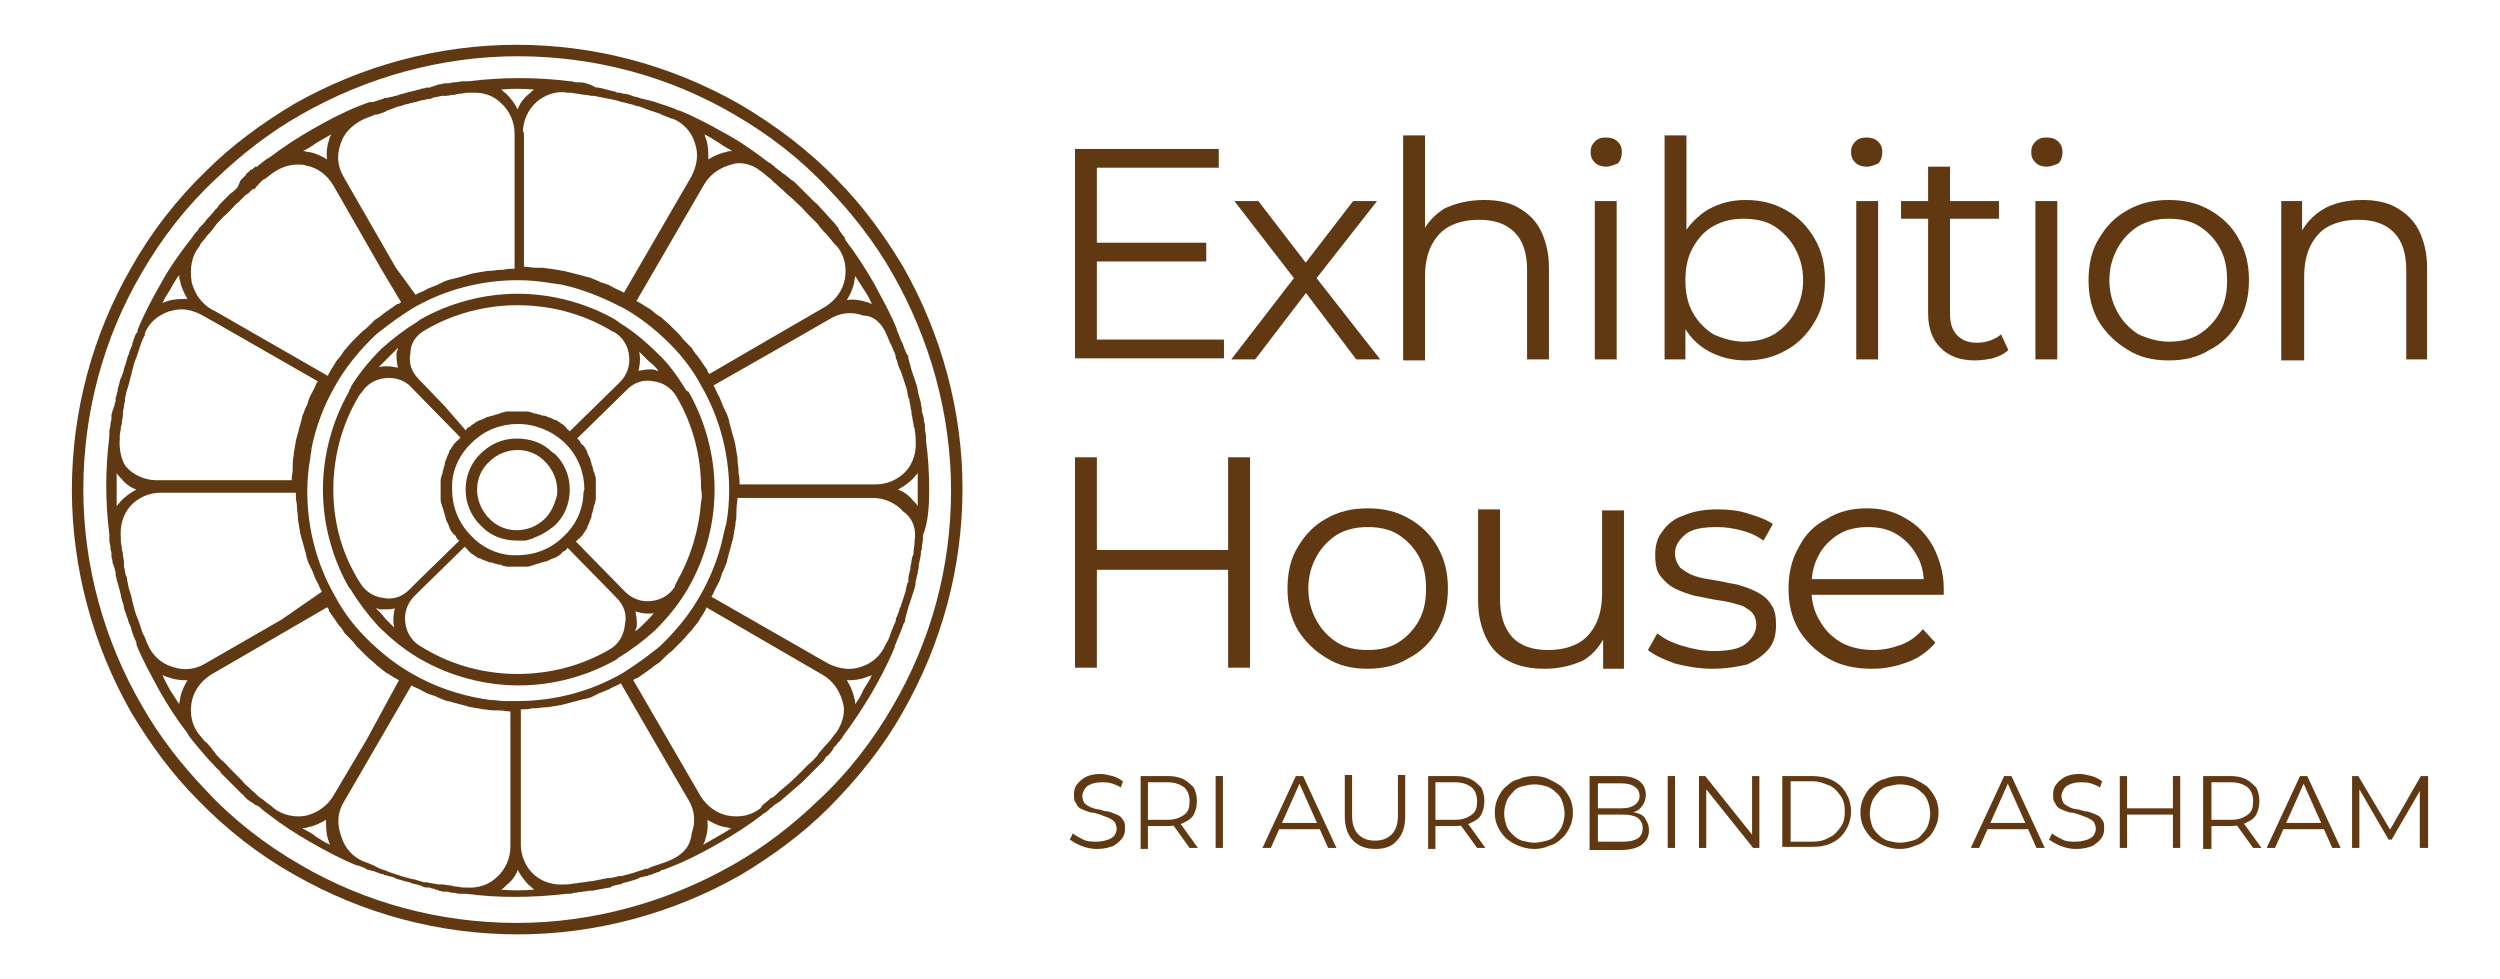 <svg xmlns="http://www.w3.org/2000/svg" xmlns:xlink="http://www.w3.org/1999/xlink" id="Layer_1" x="0px" y="0px" viewBox="0 0 240 94" style="enable-background:new 0 0 240 94;" xml:space="preserve"><style type="text/css">	.st0{fill:#603913;}</style><g>	<path class="st0" d="M86.7,25.6c-1.8-3-3.9-5.9-6.4-8.4C77.6,14.4,74.4,12,71,10c-6.5-3.7-13.8-5.7-21.4-5.7  c-7.5,0-14.9,2-21.4,5.7c-3,1.8-5.9,3.9-8.4,6.4c-2.8,2.7-5.3,5.9-7.2,9.3C8.9,32.1,6.9,39.5,6.9,47c0,7.5,2,14.9,5.7,21.4  c1.8,3,3.9,5.9,6.4,8.4c2.7,2.8,5.9,5.3,9.3,7.2c6.5,3.7,13.8,5.7,21.4,5.7c7.5,0,14.9-2,21.4-5.7c3-1.8,5.9-3.9,8.4-6.4  c2.8-2.8,5.3-5.9,7.2-9.3c3.7-6.5,5.7-13.8,5.7-21.4C92.4,39.5,90.4,32.1,86.7,25.6 M85.7,67.8c-1.9,3.3-4.3,6.4-7.1,9  c-2.5,2.4-5.2,4.5-8.2,6.2c-6.3,3.6-13.5,5.6-20.8,5.6c-7.3,0-14.5-1.9-20.8-5.6c-3.3-1.9-6.4-4.3-9-7.1c-2.4-2.5-4.5-5.2-6.2-8.2  C10,61.5,8,54.3,8,47s1.9-14.5,5.6-20.8c1.9-3.3,4.3-6.4,7.1-9c2.5-2.4,5.2-4.5,8.2-6.2c6.3-3.6,13.5-5.6,20.8-5.6  c7.3,0,14.5,1.9,20.8,5.6c3.3,1.9,6.4,4.3,9,7.1c2.4,2.5,4.5,5.2,6.2,8.2v0c3.6,6.3,5.6,13.5,5.6,20.8S89.4,61.5,85.7,67.8"></path>	<path class="st0" d="M89.2,47c0-1.6-0.1-3.2-0.3-4.7c0-0.1,0-0.2,0-0.3c0,0,0,0,0,0c0,0,0-0.1,0-0.1c0-0.2-0.1-0.5-0.1-0.7  c0-0.1,0-0.2,0-0.3c0-0.1,0-0.3-0.1-0.4c0,0,0-0.1,0-0.1c0-0.3-0.1-0.6-0.2-0.9c0-0.1,0-0.1,0-0.2c0-0.2-0.1-0.4-0.1-0.6  c0-0.2-0.1-0.3-0.1-0.4c0-0.1-0.1-0.3-0.1-0.4c-0.1-0.3-0.1-0.6-0.2-0.9c0-0.1-0.1-0.2-0.1-0.3c-0.1-0.3-0.2-0.6-0.3-0.9  c0-0.1-0.1-0.2-0.1-0.3c-0.1-0.4-0.2-0.7-0.3-1.1l0-0.1c0,0,0-0.1,0-0.1L87,33.9c-0.1-0.2-0.1-0.3-0.2-0.5  c-0.1-0.2-0.1-0.4-0.2-0.5c-0.2-0.4-0.3-0.8-0.5-1.2c0,0,0-0.1,0-0.1c-0.6-1.5-1.4-2.9-2.2-4.4c-0.8-1.4-1.7-2.8-2.7-4.1  c0-0.1-0.1-0.1-0.1-0.2l0,0c0,0,0,0,0,0c0,0,0,0,0-0.1l0,0c-0.2-0.2-0.4-0.5-0.6-0.8c0,0,0,0,0-0.1c-0.2-0.2-0.3-0.4-0.5-0.6  c-0.4-0.4-0.7-0.8-1.1-1.2c-0.2-0.2-0.4-0.5-0.7-0.7c0,0,0,0,0,0c0,0,0,0,0,0c-0.2-0.2-0.3-0.3-0.5-0.5c-0.2-0.2-0.3-0.3-0.5-0.5  c0,0,0,0,0,0c0,0-0.1-0.1-0.1-0.1c-0.1-0.1-0.2-0.2-0.3-0.3c-0.2-0.2-0.4-0.4-0.6-0.6c-0.1,0-0.1-0.1-0.2-0.1  c-0.2-0.2-0.4-0.3-0.6-0.5c-0.1-0.1-0.2-0.1-0.3-0.2c-0.1-0.1-0.2-0.2-0.4-0.3c0,0-0.1-0.1-0.1-0.1c-0.2-0.1-0.3-0.3-0.5-0.4  c-0.1-0.1-0.2-0.2-0.3-0.2l0,0c-1.3-1-2.7-2-4.2-2.8c-1.4-0.8-2.9-1.6-4.4-2.2l0,0c0,0,0,0,0,0c0,0-0.1,0-0.1,0  c-0.4-0.2-0.7-0.3-1-0.4c-0.1,0-0.2-0.1-0.3-0.1c0,0,0,0,0,0c-0.3-0.1-0.6-0.2-0.9-0.3c-0.1,0-0.2-0.1-0.3-0.1c0,0-0.1,0-0.1,0  c-0.2-0.1-0.3-0.1-0.4-0.1c-0.2-0.1-0.5-0.1-0.7-0.2c-0.2-0.1-0.5-0.1-0.7-0.2c-0.3-0.1-0.5-0.2-0.8-0.2c-0.1,0-0.3-0.1-0.4-0.1  c0,0-0.1,0-0.1,0c-0.1,0-0.2,0-0.3-0.1c-0.6-0.1-1.1-0.3-1.7-0.4c-0.1,0-0.2,0-0.2,0C56.5,8,56,7.9,55.6,7.9c-0.1,0-0.1,0-0.2,0  c-0.2,0-0.3,0-0.5-0.1l-0.1,0c0,0-0.1,0-0.1,0c0,0,0,0,0,0l0,0c-3.1-0.4-6.5-0.4-9.7,0c-0.1,0-0.2,0-0.3,0c0,0,0,0,0,0  c-0.1,0-0.2,0-0.3,0c-0.2,0-0.4,0.1-0.7,0.1c0,0-0.1,0-0.1,0C43.4,7.9,43.2,8,43,8c-0.1,0-0.2,0-0.3,0c-0.2,0-0.3,0.1-0.5,0.1  c-0.1,0-0.2,0-0.3,0.1l0,0c-0.1,0-0.2,0-0.3,0.1c-0.1,0-0.2,0-0.3,0.1l-0.1,0c-0.1,0-0.1,0-0.2,0c-0.1,0-0.3,0.1-0.4,0.1  c-0.1,0-0.2,0-0.3,0.1c0,0-0.1,0-0.1,0c-0.1,0-0.3,0.1-0.4,0.1c-0.3,0.1-0.5,0.1-0.8,0.2c-0.2,0.1-0.5,0.1-0.7,0.2  c-0.2,0.1-0.4,0.1-0.7,0.2c-0.2,0-0.3,0.1-0.5,0.1c0,0-0.1,0-0.1,0c-0.1,0-0.2,0.1-0.3,0.1c-0.3,0.1-0.6,0.2-0.9,0.3  c0,0-0.1,0-0.1,0c0,0-0.1,0-0.1,0c0,0-0.1,0-0.1,0c-0.1,0-0.2,0.1-0.3,0.1c-0.3,0.1-0.5,0.2-0.8,0.3c0,0,0,0,0,0l0,0  c-1.5,0.6-3,1.4-4.4,2.2c-1.4,0.8-2.8,1.7-4.1,2.7c-0.1,0-0.1,0.1-0.2,0.1c-0.3,0.2-0.5,0.4-0.8,0.6c0,0,0,0-0.1,0.1  c0,0-0.1,0.1-0.1,0.1c0,0,0,0-0.1,0l-0.1,0l-0.1,0.1c0,0,0,0,0,0c-0.1,0.1-0.2,0.1-0.2,0.2c0,0,0,0,0,0l-0.2,0l0,0.1  c-0.1,0.1-0.2,0.1-0.2,0.2l-0.1,0l-0.1,0.2c-0.1,0.1-0.2,0.2-0.3,0.3l0,0c-0.1,0.1-0.1,0.1-0.2,0.2c0,0,0,0,0,0L22.8,18  c-0.2,0.2-0.4,0.4-0.7,0.6c0,0,0,0,0,0c0,0,0,0,0,0c0,0,0,0,0,0c-0.2,0.2-0.4,0.4-0.6,0.6c-0.1,0.1-0.1,0.1-0.2,0.2  c-0.1,0.1-0.3,0.3-0.4,0.5c-0.1,0.1-0.2,0.2-0.3,0.3c-0.1,0.2-0.3,0.3-0.4,0.5c-0.1,0.1-0.1,0.1-0.2,0.2c-0.2,0.2-0.3,0.4-0.5,0.6  l-0.1,0.1c-0.1,0.1-0.2,0.2-0.3,0.3c0,0.1-0.1,0.1-0.1,0.2c-0.3,0.3-0.5,0.6-0.7,0.9c0,0-0.1,0.1-0.1,0.1c0,0,0,0,0,0  c-1,1.3-2,2.7-2.8,4.2c-0.8,1.4-1.6,2.9-2.2,4.4c0,0,0,0.1,0,0.1l0,0c0,0,0,0,0,0.1C13,32,13,32.2,12.9,32.4c0,0.1-0.1,0.2-0.1,0.3  c0,0.1-0.1,0.2-0.1,0.3c0,0,0,0,0,0.1c-0.1,0.2-0.2,0.5-0.3,0.7c0,0,0,0.1,0,0.1c-0.1,0.2-0.1,0.3-0.2,0.5c0,0,0,0.1,0,0.1  c-0.1,0.2-0.1,0.4-0.2,0.6c-0.1,0.2-0.1,0.5-0.2,0.7c-0.1,0.2-0.1,0.4-0.2,0.5c-0.1,0.2-0.1,0.4-0.2,0.7c0,0,0,0,0,0  c0,0.1-0.1,0.2-0.1,0.4c0,0,0,0.1,0,0.1c0,0.1-0.1,0.2-0.1,0.4c0,0.1-0.1,0.2-0.1,0.3c0,0.1,0,0.1,0,0.2l0,0.1  c0,0.1-0.1,0.2-0.1,0.3c0,0.1,0,0.2-0.1,0.3l0,0c0,0.1,0,0.2-0.1,0.3c0,0.2-0.1,0.3-0.1,0.5c0,0.1,0,0.2,0,0.3  c0,0.2-0.1,0.4-0.1,0.5c0,0,0,0.1,0,0.1c0,0.2-0.1,0.4-0.1,0.6c0,0.1,0,0.2,0,0.3c0,0,0,0,0,0c0,0.1,0,0.2,0,0.2  c-0.2,1.6-0.3,3.1-0.3,4.7c0,1.6,0.1,3.2,0.3,4.7c0,0.1,0,0.2,0,0.3c0,0,0,0,0,0c0,0.1,0,0.2,0,0.3c0,0.2,0.1,0.4,0.1,0.6  c0,0,0,0.1,0,0.1c0,0.2,0.1,0.4,0.1,0.5c0,0.1,0,0.2,0,0.3c0,0.2,0.1,0.3,0.1,0.5c0,0.1,0,0.2,0.1,0.3l0,0c0,0.1,0,0.2,0.1,0.3  c0,0.1,0,0.2,0.1,0.4l0,0.1c0,0.1,0,0.1,0,0.2c0,0.1,0.1,0.3,0.1,0.4c0,0.1,0,0.2,0.1,0.3c0,0,0,0.1,0,0.1c0,0.1,0.1,0.2,0.1,0.3  c0,0,0,0,0,0.1c0.1,0.2,0.1,0.4,0.2,0.7c0,0.2,0.1,0.4,0.1,0.5c0.1,0.3,0.2,0.5,0.2,0.8c0.1,0.2,0.1,0.4,0.2,0.5c0,0,0,0.1,0,0.1  c0.1,0.2,0.1,0.3,0.2,0.5c0,0,0,0.1,0,0.1c0.1,0.2,0.2,0.5,0.3,0.7c0,0,0,0,0,0.1c0,0.1,0.1,0.2,0.1,0.3c0,0.1,0.1,0.2,0.1,0.3  c0.1,0.2,0.2,0.5,0.3,0.7l0,0.1c0,0,0,0.1,0,0.1c0.6,1.5,1.4,2.9,2.2,4.4c0.8,1.4,1.7,2.8,2.7,4.1c0,0.1,0.1,0.1,0.1,0.2  c0,0,0,0,0,0c0.6,0.8,1.3,1.6,2,2.4c0.1,0.1,0.2,0.2,0.3,0.3c0,0,0,0,0,0c0.2,0.2,0.4,0.5,0.7,0.7c0,0.1,0.1,0.1,0.1,0.2  c0.3,0.3,0.5,0.5,0.8,0.8c0.2,0.2,0.3,0.3,0.5,0.5c0.1,0.1,0.1,0.1,0.2,0.2c0.2,0.2,0.3,0.3,0.5,0.5c0.1,0.1,0.2,0.1,0.2,0.2  c0.1,0.1,0.2,0.2,0.3,0.3c0.1,0.1,0.3,0.2,0.4,0.3c0.1,0,0.1,0.1,0.2,0.1c0.1,0.1,0.2,0.2,0.3,0.2c0.1,0,0.1,0.1,0.2,0.1  c0.2,0.1,0.3,0.3,0.5,0.4c0.1,0.1,0.2,0.2,0.4,0.3l0.1,0.1c1.3,1,2.7,1.9,4.1,2.7c1.4,0.8,2.9,1.6,4.4,2.2l0,0c0,0,0,0,0,0  c0,0,0.1,0,0.1,0c0.3,0.1,0.6,0.2,0.9,0.4c0,0,0,0,0.1,0c0.1,0,0.2,0.1,0.3,0.1c0,0,0.1,0,0.1,0c0.3,0.1,0.5,0.2,0.8,0.3l0.1,0  c0.1,0,0.2,0.1,0.2,0.1l0.1,0c0.2,0.1,0.4,0.1,0.7,0.2c0.1,0,0.1,0,0.2,0.1c0.1,0,0.2,0.1,0.3,0.1c0.3,0.1,0.7,0.2,1.1,0.3  c0.1,0,0.1,0,0.2,0.1c0.2,0,0.3,0.1,0.5,0.1l0.3,0.1c0.1,0,0.2,0,0.2,0.1c0.1,0,0.3,0.1,0.4,0.1c0.1,0,0.1,0,0.2,0l0.1,0  c0.1,0,0.2,0.1,0.3,0.1c0.1,0,0.2,0,0.3,0.1l0,0c0.1,0,0.2,0,0.3,0.1c0.2,0,0.3,0.1,0.5,0.1c0.1,0,0.2,0,0.3,0  c0.2,0,0.3,0.1,0.5,0.1c0,0,0.1,0,0.1,0c0.2,0,0.4,0.1,0.6,0.1c0.1,0,0.2,0,0.3,0c0,0,0,0,0,0c0.1,0,0.2,0,0.3,0  c1.6,0.2,3.1,0.3,4.7,0.3c1.7,0,3.3-0.1,5-0.3l0,0c0,0,0,0,0,0c0,0,0.1,0,0.1,0l0.1,0c0.2,0,0.3,0,0.5-0.1c0.1,0,0.1,0,0.2,0  c0.4-0.1,0.9-0.1,1.3-0.2c0.1,0,0.2,0,0.3,0c0.5-0.1,1.1-0.2,1.6-0.3c0.1,0,0.2,0,0.2-0.1l0.3-0.1c0.2,0,0.3-0.1,0.5-0.1  c0.1,0,0.2,0,0.2-0.1c0.4-0.1,0.8-0.2,1.1-0.3c0.1,0,0.2-0.1,0.3-0.1c0.1,0,0.1,0,0.2-0.1c0.2-0.1,0.4-0.1,0.7-0.2l0.1,0  c0.1,0,0.2-0.1,0.2-0.1l0.1,0c0.3-0.1,0.5-0.2,0.8-0.3c0.1,0,0.1,0,0.2-0.1c0.1,0,0.1-0.1,0.2-0.1c0,0,0.1,0,0.1,0  c0.2-0.1,0.3-0.1,0.5-0.2c0.2-0.1,0.3-0.1,0.5-0.2c0,0,0,0,0,0l0,0c1.5-0.6,3-1.4,4.4-2.2c1.4-0.8,2.8-1.7,4.1-2.7l0.1-0.1  c0,0,0,0,0,0c0.1,0,0.1-0.1,0.2-0.1c0,0,0.1,0,0.1-0.1c0.2-0.1,0.3-0.3,0.5-0.4c0,0,0,0,0.1-0.1c0.1-0.1,0.2-0.2,0.3-0.2  c0.1-0.1,0.2-0.2,0.3-0.2c0,0,0,0,0,0c0.7-0.6,1.5-1.3,2.2-1.9c0,0,0,0,0,0c0,0,0,0,0,0c0.2-0.2,0.3-0.3,0.5-0.5  c0.1-0.1,0.2-0.2,0.3-0.3c0,0,0,0,0.1-0.1c0.1-0.1,0.2-0.2,0.3-0.3c0.1-0.1,0.1-0.1,0.2-0.2c0.2-0.2,0.4-0.4,0.6-0.6  c0,0,0,0,0.1-0.1c0-0.1,0.1-0.1,0.1-0.2c0.1-0.1,0.1-0.2,0.2-0.2l0.1-0.1c0.1-0.1,0.1-0.1,0.2-0.2c0.1-0.1,0.2-0.3,0.3-0.4l0-0.1  c0,0,0.1-0.1,0.1-0.1l0.2-0.2c0.1-0.2,0.3-0.3,0.4-0.5c0.1-0.1,0.2-0.2,0.2-0.3l0,0c1-1.3,1.9-2.7,2.8-4.2c0.8-1.4,1.6-2.9,2.2-4.4  c0,0,0-0.1,0-0.1c0.2-0.4,0.3-0.8,0.5-1.2c0.1-0.2,0.1-0.3,0.2-0.5c0.1-0.2,0.1-0.4,0.2-0.5l0.1-0.2c0,0,0-0.1,0-0.1l0-0.1  c0.1-0.4,0.2-0.7,0.3-1.1c0-0.1,0.1-0.2,0.1-0.3c0.1-0.3,0.2-0.6,0.3-0.9c0-0.1,0.1-0.2,0.1-0.3c0.1-0.3,0.2-0.6,0.2-0.9  c0-0.2,0.1-0.3,0.1-0.5c0-0.1,0.1-0.3,0.1-0.4c0-0.2,0.1-0.4,0.1-0.6c0-0.1,0-0.1,0-0.2c0.1-0.3,0.1-0.6,0.2-0.9c0,0,0-0.1,0-0.1  c0-0.1,0-0.3,0.1-0.5c0-0.1,0-0.2,0-0.2c0-0.2,0.1-0.5,0.1-0.7c0,0,0-0.1,0-0.1c0,0,0,0,0,0c0-0.1,0-0.2,0-0.3  C89.1,50.2,89.2,48.6,89.2,47 M88.1,47c0,0.5,0,1.1,0,1.6c-0.1-0.2-0.2-0.3-0.4-0.5c-0.4-0.5-0.9-0.9-1.5-1.1  c0.6-0.3,1.1-0.7,1.5-1.1c0.1-0.2,0.3-0.3,0.4-0.5C88.1,45.9,88.1,46.5,88.1,47 M87.8,51.9l0,0.1c0,0,0,0,0,0.1  c0,0.3-0.1,0.6-0.1,0.9c0,0.1,0,0.3-0.1,0.4c-0.1,0.3-0.1,0.7-0.2,1c0,0.1,0,0.1,0,0.2c-0.1,0.4-0.2,0.7-0.2,1.1c0,0,0,0.1,0,0.1  c0,0.1,0,0.1-0.1,0.2c-0.1,0.3-0.1,0.6-0.2,0.9c0,0.1-0.1,0.2-0.1,0.3c-0.1,0.3-0.2,0.6-0.3,0.9c0,0.1,0,0.2-0.1,0.2  c-0.1,0.4-0.2,0.7-0.4,1.1L86,59.6c-0.1,0.2-0.2,0.5-0.3,0.7c-0.1,0.2-0.1,0.3-0.2,0.5c-0.1,0.4-0.3,0.8-0.5,1.1  c-0.4,1-1.3,1.8-2.3,2.1c-1.1,0.4-2.2,0.2-3.2-0.3l0,0c0,0,0,0,0,0l-11-6.3l-0.2-0.1c0,0,0,0,0,0c0.2-0.3,0.3-0.7,0.5-1  c0-0.1,0.1-0.1,0.1-0.2c0.2-0.3,0.3-0.7,0.4-1c0-0.1,0-0.1,0.1-0.2c0.1-0.3,0.3-0.7,0.4-1c0,0,0-0.1,0-0.1c0.1-0.4,0.2-0.7,0.3-1.1  v0c0.1-0.4,0.2-0.8,0.3-1.1c0,0,0-0.1,0-0.1c0.1-0.4,0.1-0.7,0.2-1.1c0-0.1,0-0.1,0-0.2c0.1-0.4,0.1-0.7,0.1-1.1c0-0.1,0-0.1,0-0.2  c0-0.4,0.1-0.7,0.1-1.1c0,0,0,0,0,0h13c1.1,0,2.2,0.5,2.9,1.3C87.6,49.7,88,50.8,87.8,51.9C87.8,51.9,87.8,51.9,87.8,51.9   M80.3,70.3c-0.3,0.3-0.5,0.7-0.8,1l-0.1,0.1c-0.3,0.3-0.5,0.6-0.8,0.9c0,0.1-0.1,0.1-0.1,0.2c-0.3,0.3-0.5,0.6-0.8,0.8  c-0.1,0.1-0.2,0.2-0.3,0.3c-0.3,0.3-0.6,0.6-0.9,0.9c0,0,0,0,0,0c-0.5,0.5-1.1,1-1.7,1.5c0,0,0,0-0.1,0.1c-0.2,0.2-0.4,0.4-0.6,0.5  c0,0,0,0-0.1,0c-0.1,0.1-0.1,0.1-0.2,0.2l0,0c-0.2,0.2-0.4,0.3-0.6,0.5L73,77.6c-0.9,0.7-2,0.9-3.1,0.7c-1.1-0.2-2-0.9-2.6-1.8  l-6.5-11.2c0.1-0.1,0.2-0.2,0.4-0.2c0.1-0.1,0.3-0.2,0.4-0.3c0.2-0.1,0.4-0.3,0.6-0.4c0.1-0.1,0.3-0.2,0.4-0.3  c0.2-0.2,0.4-0.3,0.7-0.5c0.1-0.1,0.2-0.2,0.3-0.3c0.3-0.3,0.6-0.6,0.9-0.8c0.3-0.3,0.6-0.6,0.9-0.9c0,0,0.1-0.1,0.1-0.1  c0.3-0.3,0.5-0.6,0.8-0.9c0,0,0.1-0.1,0.1-0.1c0.2-0.3,0.5-0.6,0.7-0.9c0-0.1,0.1-0.1,0.1-0.2c0.2-0.3,0.4-0.6,0.6-1c0,0,0,0,0-0.1  l11.2,6.5c1,0.6,1.6,1.5,1.9,2.6C81.2,68.3,80.9,69.4,80.3,70.3 M64.5,82.5C64.5,82.5,64.5,82.5,64.5,82.5c-0.4,0.2-0.7,0.3-1,0.4  c-0.1,0-0.2,0.1-0.3,0.1c-0.3,0.1-0.7,0.2-1,0.4L62,83.4c-0.3,0.1-0.6,0.2-0.9,0.3c-0.1,0-0.2,0.1-0.3,0.1  c-0.4,0.1-0.7,0.2-1.1,0.3c0,0,0,0-0.1,0c-0.1,0-0.1,0-0.2,0c-0.3,0.1-0.7,0.2-1,0.2c0,0-0.1,0-0.1,0c-0.5,0.1-1,0.2-1.5,0.3  c-0.1,0-0.2,0-0.2,0c-0.4,0.1-0.8,0.1-1.3,0.2c-0.3,0-0.5,0.1-0.8,0.1l-0.2,0c-1.1,0.1-2.2-0.2-3-0.9c-0.8-0.7-1.3-1.8-1.3-2.9v-13  c0,0,0,0,0,0c0.4,0,0.7,0,1.1-0.1c0.1,0,0.1,0,0.2,0c0.4,0,0.7-0.1,1.1-0.1c0.1,0,0.1,0,0.2,0c0.4-0.1,0.7-0.1,1.1-0.2  c0,0,0.1,0,0.1,0c0.8-0.2,1.5-0.4,2.3-0.6c0,0,0.1,0,0.1,0c0.4-0.1,0.7-0.2,1-0.4c0.1,0,0.1,0,0.2-0.1c0.3-0.1,0.7-0.3,1-0.4  c0.1,0,0.1-0.1,0.2-0.1c0.3-0.2,0.7-0.3,1-0.5c0,0,0,0,0,0l4.4,7.6l2.1,3.6c0.6,1,0.7,2.1,0.3,3.2C66.3,81.2,65.6,82,64.5,82.5  L64.5,82.5z M44.8,85.2C44.8,85.2,44.8,85.2,44.8,85.2c-0.1,0-0.2,0-0.3,0c-0.3,0-0.5-0.1-0.8-0.1c-0.2,0-0.3-0.1-0.5-0.1  c-0.3,0-0.5-0.1-0.8-0.1c-0.1,0-0.2,0-0.3,0l-0.1,0c-0.4-0.1-0.7-0.1-1-0.2c-0.1,0-0.1,0-0.2,0c0,0,0,0-0.1,0  c-0.3-0.1-0.7-0.2-1-0.3c0,0-0.1,0-0.1,0c0,0,0,0,0,0c-0.4-0.1-0.7-0.2-1.1-0.3c-0.1,0-0.2-0.1-0.3-0.1c-0.3-0.1-0.6-0.2-0.9-0.3  l-0.2-0.1c-0.3-0.1-0.7-0.2-1-0.4c-0.1,0-0.1-0.1-0.2-0.1c-0.2-0.1-0.5-0.2-0.7-0.3c-0.1,0-0.2-0.1-0.3-0.1l0,0  c-1-0.4-1.8-1.3-2.1-2.3C32.3,79.1,32.4,78,33,77l6.5-11.2c0,0,0,0,0,0c0.3,0.2,0.7,0.3,1,0.5c0.1,0,0.1,0.1,0.2,0.1  c0.3,0.2,0.7,0.3,1,0.4c0.1,0,0.1,0,0.2,0.1c0.3,0.1,0.7,0.3,1,0.4c0,0,0.1,0,0.1,0c0.4,0.1,0.7,0.2,1.1,0.3c0,0,0,0,0,0  c0.4,0.1,0.8,0.2,1.1,0.3c0,0,0.1,0,0.1,0c0.4,0.1,0.7,0.1,1.1,0.2c0.1,0,0.1,0,0.2,0c0.4,0.1,0.7,0.1,1.1,0.1c0.1,0,0.1,0,0.2,0  c0.4,0,0.7,0.1,1.1,0.1c0,0,0,0,0,0v13v0c0,1.1-0.5,2.2-1.3,2.9C47,84.9,45.9,85.3,44.8,85.2 M26.3,77.6c-0.3-0.3-0.7-0.5-1-0.8  c-0.1-0.1-0.2-0.1-0.3-0.2c-0.3-0.2-0.5-0.5-0.8-0.7c-0.1-0.1-0.1-0.1-0.2-0.2c0,0,0,0,0,0c-0.3-0.3-0.6-0.5-0.8-0.8  c-0.1-0.1-0.1-0.1-0.2-0.2c0,0-0.1-0.1-0.1-0.1c-0.3-0.3-0.5-0.5-0.8-0.8c-0.3-0.3-0.5-0.6-0.8-0.8c-0.1-0.1-0.2-0.2-0.3-0.3  c-0.2-0.2-0.3-0.3-0.4-0.5c0,0-0.1-0.1-0.1-0.1c-0.1-0.1-0.2-0.3-0.3-0.4c0,0-0.1-0.1-0.1-0.1c-0.1-0.1-0.2-0.3-0.4-0.4  c-0.2-0.2-0.4-0.5-0.6-0.7c-0.7-0.9-0.9-2-0.7-3.1c0.2-1.1,0.9-2,1.8-2.6l3.8-2.2l7.4-4.3c0.1,0.1,0.2,0.2,0.2,0.4  c0.1,0.1,0.2,0.3,0.3,0.4c0.1,0.2,0.3,0.4,0.4,0.6c0.1,0.1,0.2,0.3,0.3,0.4c0.2,0.2,0.3,0.4,0.5,0.7c0.1,0.1,0.2,0.2,0.3,0.3  c0.3,0.3,0.6,0.6,0.8,0.9c0.3,0.3,0.6,0.6,0.9,0.9c0,0,0.1,0.1,0.1,0.1c0.3,0.3,0.6,0.5,0.9,0.8c0,0,0.1,0.1,0.1,0.1  c0.3,0.2,0.6,0.5,0.9,0.7c0.1,0,0.1,0.1,0.2,0.1c0.3,0.2,0.6,0.4,1,0.6c0,0,0,0,0,0L35.2,71L32,76.4c-0.6,1-1.5,1.6-2.6,1.9  C28.4,78.5,27.2,78.3,26.3,77.6 M14.2,61.9L14.2,61.9c0-0.1-0.1-0.1-0.1-0.2c-0.1-0.3-0.2-0.6-0.4-0.9c0-0.1-0.1-0.2-0.1-0.3  c-0.1-0.3-0.2-0.6-0.3-0.9c-0.1-0.2-0.1-0.3-0.2-0.5c-0.1-0.2-0.1-0.4-0.2-0.6c0,0,0-0.1,0-0.1c-0.1-0.2-0.1-0.4-0.2-0.7  c0-0.2-0.1-0.3-0.1-0.5c-0.1-0.2-0.1-0.4-0.2-0.6c-0.1-0.3-0.1-0.6-0.2-0.9c0,0,0,0,0-0.1c0-0.1,0-0.2-0.1-0.3  c-0.1-0.3-0.1-0.6-0.2-0.9l0-0.1c0-0.1,0-0.2,0-0.3c0-0.3-0.1-0.5-0.1-0.8c0-0.2-0.1-0.3-0.1-0.5c0-0.3-0.1-0.5-0.1-0.8  c0-0.1,0-0.2,0-0.3c0,0,0,0,0,0c-0.1-1.1,0.2-2.2,0.9-3c0.7-0.8,1.8-1.3,2.9-1.3h13c0,0,0,0,0,0c0,0.4,0,0.7,0.1,1.1  c0,0.1,0,0.1,0,0.2c0,0.4,0.1,0.7,0.1,1.1c0,0.1,0,0.1,0,0.2c0.1,0.4,0.1,0.7,0.2,1.1c0,0,0,0.1,0,0.1c0.1,0.4,0.2,0.8,0.3,1.1v0  c0.1,0.4,0.2,0.7,0.3,1.1c0,0,0,0.1,0,0.1c0.1,0.3,0.2,0.7,0.4,1c0,0.1,0,0.1,0.1,0.2c0.1,0.3,0.3,0.7,0.4,1c0,0.1,0.1,0.1,0.1,0.2  c0.2,0.3,0.3,0.7,0.5,1c0,0,0,0,0,0L27,59.5l-7.3,4.2c0,0,0,0,0,0l0,0c-1,0.6-2.1,0.7-3.2,0.3C15.5,63.7,14.6,62.9,14.2,61.9   M11.2,47c0-0.5,0-1.1,0-1.6c0.1,0.2,0.2,0.3,0.4,0.5c0.4,0.5,0.9,0.9,1.5,1.1c-0.6,0.3-1.1,0.7-1.5,1.1c-0.1,0.2-0.3,0.3-0.4,0.5  C11.2,48.1,11.2,47.5,11.2,47 M11.5,42.1c0-0.1,0-0.2,0-0.3c0-0.2,0.1-0.5,0.1-0.7c0-0.2,0.1-0.3,0.1-0.5c0-0.3,0.1-0.5,0.1-0.7  c0-0.1,0-0.2,0-0.3l0-0.1c0.1-0.3,0.1-0.7,0.2-1c0-0.1,0-0.1,0-0.2c0,0,0-0.1,0-0.1c0.1-0.3,0.1-0.5,0.2-0.8  c0.1-0.2,0.1-0.4,0.2-0.6c0-0.2,0.1-0.3,0.1-0.5c0.1-0.2,0.1-0.4,0.2-0.7c0,0,0,0,0-0.1c0.1-0.2,0.1-0.4,0.2-0.7  c0.1-0.2,0.1-0.3,0.2-0.5c0.1-0.3,0.2-0.6,0.3-0.9c0-0.1,0.1-0.2,0.1-0.3c0.1-0.3,0.2-0.6,0.4-0.9c0,0,0-0.1,0-0.1l0-0.1  c0.4-1,1.2-1.7,2.3-2.1c0.4-0.1,0.8-0.2,1.2-0.2c0.7,0,1.3,0.2,1.9,0.5l0,0h0l1.6,0.9l9.6,5.5c0,0,0,0,0,0c-0.2,0.3-0.3,0.7-0.5,1  c0,0.1-0.1,0.1-0.1,0.2c-0.2,0.3-0.3,0.7-0.4,1c0,0.1,0,0.1-0.1,0.2c-0.1,0.3-0.3,0.7-0.4,1c0,0,0,0.1,0,0.1  c-0.1,0.4-0.2,0.7-0.3,1.1c0,0,0,0,0,0c-0.1,0.4-0.2,0.8-0.3,1.1c0,0,0,0.1,0,0.1c-0.1,0.4-0.1,0.7-0.2,1.1c0,0.1,0,0.1,0,0.2  c-0.1,0.4-0.1,0.7-0.1,1.1c0,0.1,0,0.1,0,0.2c0,0.4-0.1,0.7-0.1,1.1c0,0,0,0,0,0h-13c-1.1,0-2.2-0.5-2.9-1.3  C11.7,44.3,11.4,43.2,11.5,42.1C11.5,42.1,11.5,42.1,11.5,42.1 M19.1,23.7C19.1,23.7,19.1,23.7,19.1,23.7c0.1-0.1,0.1-0.1,0.1-0.2  c0.2-0.3,0.5-0.6,0.7-0.9c0,0,0.1-0.1,0.1-0.1c0,0,0,0,0,0c0.3-0.3,0.5-0.6,0.8-1c0,0,0.1-0.1,0.1-0.1c0,0,0-0.1,0.1-0.1  c0.2-0.2,0.4-0.5,0.7-0.7c0.1-0.1,0.3-0.3,0.4-0.4c0.3-0.3,0.5-0.6,0.8-0.8c0,0,0,0,0,0c0.2-0.2,0.5-0.5,0.7-0.7l0,0  c0.1,0,0.1-0.1,0.2-0.1l0,0c0.1-0.1,0.3-0.3,0.4-0.4l0,0v0l0,0c0,0,0.1,0,0.1-0.1l0.1,0.1l0.3-0.4l0.1,0l0-0.1l0.3-0.3c0,0,0,0,0,0  c0.1-0.1,0.2-0.2,0.3-0.2c0.3-0.2,0.5-0.4,0.8-0.6c0.7-0.5,1.5-0.8,2.4-0.8c0.3,0,0.5,0,0.8,0.1c1.1,0.2,2,0.9,2.6,1.9l4.7,8.2  l1.8,3c-0.1,0.1-0.2,0.2-0.4,0.2c-0.1,0.1-0.3,0.2-0.4,0.3c-0.2,0.1-0.4,0.3-0.6,0.4c-0.1,0.1-0.3,0.2-0.4,0.3  c-0.2,0.2-0.4,0.3-0.7,0.5c-0.1,0.1-0.2,0.2-0.3,0.3c-0.3,0.3-0.6,0.6-0.9,0.8c-0.3,0.3-0.6,0.6-0.9,0.9c0,0-0.1,0.1-0.1,0.1  c-0.3,0.3-0.5,0.6-0.8,0.9c0,0.1-0.1,0.1-0.1,0.2c-0.2,0.3-0.5,0.6-0.7,0.9c0,0.1-0.1,0.1-0.1,0.2c-0.2,0.3-0.4,0.6-0.6,1  c0,0,0,0,0,0.1l-10.8-6.2l-0.4-0.2c-1-0.6-1.6-1.5-1.9-2.6C18.2,25.7,18.4,24.6,19.1,23.7 M34.8,11.5  C34.8,11.5,34.8,11.5,34.8,11.5c0.4-0.2,0.8-0.3,1.2-0.5c0,0,0,0,0.1,0c0,0,0,0,0.1,0c0.3-0.1,0.7-0.2,1-0.4c0.1,0,0.2-0.1,0.3-0.1  c0.2-0.1,0.3-0.1,0.5-0.2c0.2-0.1,0.5-0.1,0.7-0.2c0.2-0.1,0.5-0.1,0.7-0.2c0.2,0,0.3-0.1,0.5-0.1c0.1,0,0.2-0.1,0.3-0.1  c0.3-0.1,0.6-0.1,0.9-0.2c0,0,0,0,0.1,0c0.1,0,0.2,0,0.3-0.1c0.3-0.1,0.6-0.1,0.9-0.2l0.1,0c0.1,0,0.2,0,0.3,0  c0.3,0,0.5-0.1,0.8-0.1c0.2,0,0.3-0.1,0.5-0.1c0.3,0,0.6-0.1,0.8-0.1c0.1,0,0.2,0,0.2,0c0,0,0,0,0,0c0.2,0,0.3,0,0.5,0  c0.9,0,1.8,0.3,2.5,1c0.8,0.7,1.3,1.8,1.3,2.9v13c0,0,0,0,0,0c-0.4,0-0.7,0-1.1,0.1c-0.1,0-0.1,0-0.2,0c-0.4,0-0.7,0.1-1.1,0.1  c-0.1,0-0.1,0-0.2,0c-0.4,0.1-0.7,0.1-1.1,0.2c0,0-0.1,0-0.1,0c-0.4,0.1-0.8,0.2-1.1,0.3c0,0,0,0,0,0c-0.4,0.1-0.7,0.2-1.1,0.3  c0,0-0.1,0-0.1,0c-0.3,0.1-0.7,0.2-1,0.4c-0.1,0-0.1,0-0.2,0.1c-0.3,0.1-0.7,0.3-1,0.4c-0.1,0-0.1,0.1-0.2,0.1  c-0.3,0.2-0.7,0.3-1,0.5c0,0,0,0,0,0L38,25.7L33,17c-0.6-1-0.7-2.1-0.3-3.2C33,12.8,33.8,12,34.8,11.5L34.8,11.5z M50.2,12.7  c0-1.1,0.5-2.2,1.3-2.9c0.8-0.7,1.9-1.1,3-0.9l0.2,0c0.3,0,0.5,0.1,0.8,0.1c0.4,0.1,0.8,0.1,1.3,0.2c0.1,0,0.2,0,0.2,0  c0.5,0.1,1,0.2,1.5,0.3c0,0,0.1,0,0.1,0c0.3,0.1,0.5,0.1,0.8,0.2c0.1,0,0.2,0.1,0.3,0.1c0.2,0,0.3,0.1,0.5,0.1  c0.2,0.1,0.5,0.1,0.7,0.2c0.2,0.1,0.5,0.1,0.7,0.2c0.2,0.1,0.3,0.1,0.5,0.2c0.1,0,0.2,0.1,0.3,0.1c0.3,0.1,0.6,0.2,0.9,0.3  c0.1,0,0.2,0.1,0.2,0.1c0.3,0.1,0.7,0.3,1,0.4c0,0,0.1,0,0.1,0l0,0c1,0.4,1.8,1.3,2.1,2.3c0.4,1.1,0.2,2.2-0.3,3.2l-6.5,11.2  c0,0,0,0,0,0c-0.3-0.2-0.7-0.3-1-0.5c-0.1,0-0.1-0.1-0.2-0.1c-0.3-0.2-0.7-0.3-1-0.4c-0.1,0-0.1,0-0.2-0.1c-0.3-0.1-0.7-0.3-1-0.4  c0,0-0.1,0-0.1,0c-0.7-0.2-1.5-0.4-2.3-0.6c0,0-0.1,0-0.1,0c-0.4-0.1-0.7-0.1-1.1-0.2c-0.1,0-0.1,0-0.2,0c-0.4-0.1-0.7-0.1-1.1-0.1  c-0.1,0-0.1,0-0.2,0c-0.4,0-0.7-0.1-1.1-0.1c0,0,0,0,0,0V12.7z M73,16.4c0.3,0.2,0.6,0.5,1,0.8c0.1,0.1,0.2,0.2,0.3,0.3  c0.3,0.2,0.5,0.5,0.8,0.7c0,0,0.1,0,0.1,0.1c0,0,0.1,0.1,0.1,0.1c0.3,0.3,0.6,0.5,0.9,0.8c0,0,0.1,0.1,0.1,0.1c0.3,0.3,0.7,0.6,1,1  c0,0,0,0,0,0c0.2,0.2,0.5,0.5,0.7,0.7c0.1,0.1,0.3,0.3,0.4,0.4c0.1,0.1,0.2,0.2,0.3,0.4l0,0c0.1,0.1,0.1,0.1,0.2,0.2  c0.2,0.3,0.5,0.5,0.7,0.8c0.2,0.2,0.3,0.4,0.5,0.6c0.1,0.1,0.1,0.1,0.2,0.2l0.1,0.1c0.7,0.9,0.9,2,0.7,3.1c-0.2,1.1-0.9,2-1.8,2.6  l-3.8,2.2l-7.4,4.3c-0.1-0.1-0.2-0.2-0.2-0.4c-0.1-0.1-0.2-0.3-0.3-0.4c-0.1-0.2-0.3-0.4-0.4-0.6c-0.1-0.1-0.2-0.3-0.3-0.4  c-0.2-0.2-0.3-0.4-0.5-0.7c-0.1-0.1-0.2-0.2-0.3-0.3c-0.3-0.3-0.6-0.6-0.8-0.9c-0.3-0.3-0.6-0.6-0.9-0.9c0,0-0.1-0.1-0.1-0.1  c-0.3-0.3-0.6-0.5-0.9-0.8c-0.1,0-0.1-0.1-0.2-0.1c-0.3-0.2-0.6-0.5-0.9-0.7c-0.1,0-0.1-0.1-0.2-0.1c-0.3-0.2-0.6-0.4-1-0.6  c0,0,0,0,0,0l6.5-11.2c0.6-1,1.5-1.6,2.6-1.9C71,15.5,72.1,15.7,73,16.4 M85.1,32.1c0.2,0.4,0.3,0.8,0.5,1.1  c0.1,0.2,0.1,0.3,0.2,0.5c0.1,0.2,0.2,0.4,0.2,0.7l0.1,0.2c0.1,0.4,0.2,0.7,0.4,1.1c0,0.1,0.1,0.2,0.1,0.3c0.1,0.3,0.2,0.6,0.3,0.9  c0,0.1,0.1,0.2,0.1,0.3c0.1,0.3,0.1,0.6,0.2,0.9c0,0.1,0,0.2,0.1,0.2c0,0.1,0,0.1,0,0.2c0.1,0.3,0.1,0.7,0.2,1c0,0.1,0,0.1,0,0.2  c0.1,0.3,0.1,0.7,0.2,1c0,0.1,0,0.3,0.1,0.4c0,0.3,0.1,0.6,0.1,0.9c0,0,0,0,0,0.1l0,0.1c0,0,0,0,0,0c0.1,1.1-0.2,2.2-0.9,3  c-0.7,0.8-1.8,1.3-2.9,1.3H71c0,0,0,0,0,0c0-0.4,0-0.7-0.1-1.1c0-0.1,0-0.1,0-0.2c0-0.4-0.1-0.7-0.1-1.1c0-0.1,0-0.1,0-0.2  c-0.1-0.4-0.1-0.7-0.2-1.1c0,0,0-0.1,0-0.1c-0.1-0.4-0.2-0.8-0.3-1.1v0c-0.1-0.4-0.2-0.7-0.3-1.1c0,0,0-0.1,0-0.1  c-0.1-0.3-0.2-0.7-0.4-1c0-0.1,0-0.1-0.1-0.2c-0.1-0.3-0.3-0.7-0.4-1c0-0.1-0.1-0.1-0.1-0.2c-0.2-0.3-0.3-0.7-0.5-1c0,0,0,0,0,0  l6.5-3.7l4.7-2.7c0,0,0,0,0,0l0,0c1-0.6,2.1-0.7,3.2-0.3C83.9,30.3,84.7,31.1,85.1,32.1 M69.5,51.1c-0.4,2.1-1.2,4.2-2.3,6.1l0,0  c-0.9,1.6-2.1,3.1-3.4,4.4c-0.3,0.3-0.6,0.6-0.9,0.8c-1,0.8-2,1.5-3.1,2.2l0,0c-3.1,1.8-6.6,2.7-10.1,2.7c-0.4,0-0.9,0-1.3,0  c-0.4,0-0.9-0.1-1.3-0.1c-0.2,0-0.4-0.1-0.7-0.1c-2.4-0.4-4.7-1.2-6.8-2.4l0,0c-1.6-0.9-3.1-2.1-4.4-3.4c-1.2-1.2-2.2-2.5-3-4  c-1.8-3.1-2.7-6.6-2.7-10.1c0-1.1,0.1-2.2,0.3-3.3c0-0.3,0.1-0.5,0.1-0.8c0.4-2.1,1.2-4.2,2.3-6.1l0,0c0.9-1.6,2.1-3.1,3.4-4.4  c0.3-0.3,0.6-0.6,0.9-0.8c1-0.8,2-1.5,3.1-2.2l0,0c3.1-1.8,6.6-2.7,10.1-2.7c1.1,0,2.2,0.1,3.3,0.3c0.3,0,0.5,0.1,0.8,0.1  c1.9,0.4,3.7,1.1,5.5,2c0.2,0.1,0.4,0.2,0.6,0.3c1.6,0.9,3.1,2.1,4.4,3.4c1.2,1.2,2.2,2.5,3,4c1.8,3.1,2.7,6.6,2.7,10.1  c0,1.1-0.1,2.2-0.3,3.3C69.6,50.6,69.6,50.8,69.5,51.1 M83.7,29.2c-0.2-0.1-0.4-0.2-0.5-0.2c-0.6-0.2-1.2-0.3-1.9-0.2  c0.3-0.5,0.6-1.1,0.7-1.7c0-0.2,0.1-0.4,0.1-0.6c0.3,0.5,0.6,0.9,0.9,1.4C83.2,28.2,83.5,28.7,83.7,29.2 M70.3,14.5  c-0.2,0-0.4,0-0.6,0.1c-0.6,0.1-1.2,0.4-1.7,0.7c0-0.6,0-1.3-0.2-1.9c-0.1-0.2-0.1-0.4-0.2-0.5c0.5,0.2,0.9,0.5,1.4,0.8  C69.4,14,69.8,14.2,70.3,14.5 M51.3,8.6c-0.2,0.1-0.3,0.2-0.5,0.4c-0.5,0.4-0.9,0.9-1.1,1.5c-0.3-0.6-0.7-1.1-1.1-1.5  c-0.2-0.1-0.3-0.3-0.5-0.4C49.1,8.5,50.2,8.5,51.3,8.6 M30.4,13.7c0.5-0.3,0.9-0.5,1.4-0.8c-0.1,0.2-0.2,0.4-0.2,0.5  c-0.2,0.6-0.3,1.2-0.2,1.9c-0.5-0.3-1.1-0.6-1.7-0.7c-0.2,0-0.4-0.1-0.6-0.1C29.5,14.3,30,14,30.4,13.7 M17.2,26.4  c0,0.2,0,0.4,0.1,0.6c0.1,0.6,0.4,1.2,0.7,1.7c-0.6,0-1.3,0-1.9,0.2c-0.2,0.1-0.4,0.1-0.5,0.2c0.2-0.5,0.5-0.9,0.8-1.4  C16.6,27.3,16.9,26.8,17.2,26.4 M15.6,64.8c0.2,0.1,0.4,0.2,0.5,0.2c0.5,0.2,1.1,0.3,1.6,0.3c0.1,0,0.2,0,0.3,0  c-0.3,0.5-0.6,1.1-0.7,1.7c0,0.2-0.1,0.4-0.1,0.6c-0.3-0.5-0.6-0.9-0.9-1.4C16.1,65.8,15.8,65.3,15.6,64.8 M29,79.5  c0.2,0,0.4,0,0.6-0.1c0.6-0.1,1.2-0.4,1.7-0.7c0,0.6,0,1.3,0.2,1.9c0.1,0.2,0.1,0.4,0.2,0.5c-0.5-0.2-0.9-0.5-1.4-0.8  C30,80,29.5,79.8,29,79.5 M48.1,85.4c0.2-0.1,0.3-0.2,0.5-0.4c0.5-0.4,0.9-0.9,1.1-1.5c0.3,0.6,0.7,1.1,1.1,1.5  c0.2,0.1,0.3,0.3,0.5,0.4C50.2,85.5,49.1,85.5,48.1,85.4 M68.9,80.3c-0.5,0.3-0.9,0.5-1.4,0.8c0.1-0.2,0.2-0.4,0.2-0.5  c0.2-0.6,0.3-1.2,0.2-1.9c0.5,0.3,1.1,0.6,1.7,0.7c0.2,0,0.4,0.1,0.6,0.1C69.8,79.8,69.4,80,68.9,80.3 M82.1,67.6  c0-0.2,0-0.4-0.1-0.6c-0.1-0.6-0.4-1.2-0.7-1.7c0.1,0,0.2,0,0.3,0c0.5,0,1.1-0.1,1.6-0.3c0.2-0.1,0.4-0.1,0.5-0.2  c-0.2,0.5-0.5,0.9-0.8,1.4C82.7,66.7,82.4,67.2,82.1,67.6"></path>	<path class="st0" d="M65.9,37.5C65.9,37.5,65.9,37.5,65.9,37.5C65.9,37.5,65.9,37.5,65.9,37.5C65.9,37.5,65.9,37.5,65.9,37.5  c-0.8-1.3-1.7-2.6-2.8-3.6c-1.1-1.1-2.3-2.1-3.6-2.9l0,0c-0.1-0.1-0.3-0.2-0.4-0.3c-2.8-1.6-6.1-2.5-9.4-2.5  c-3.3,0-6.6,0.9-9.4,2.5l-0.1,0.1c0,0,0,0,0,0c0,0,0,0,0,0c0,0,0,0,0,0c-1.3,0.8-2.5,1.7-3.6,2.7c-1.1,1.1-2.1,2.3-2.9,3.6l0,0.1  c-0.1,0.1-0.2,0.3-0.2,0.4c-1.6,2.8-2.5,6.1-2.5,9.4c0,3.3,0.9,6.6,2.5,9.4l0.1,0.1c0,0,0,0,0,0c0,0,0,0,0,0  c0.8,1.3,1.7,2.5,2.7,3.6c1.1,1.1,2.3,2.1,3.6,2.9l0.5,0.3c2.8,1.6,6.1,2.5,9.4,2.5c3.3,0,6.6-0.9,9.4-2.5l0.1-0.1c0,0,0,0,0,0  c0,0,0,0,0,0c0,0,0,0,0,0c1.3-0.8,2.5-1.7,3.6-2.7c1.1-1.1,2.1-2.3,2.9-3.6c0,0,0,0,0,0l0,0c0,0,0,0,0,0l0.3-0.5  c1.6-2.8,2.5-6.1,2.5-9.4c0-3.3-0.9-6.6-2.5-9.4L65.9,37.5z M63.2,35.6c-0.1,0-0.2,0-0.3-0.1c-0.5-0.1-1.1,0-1.6,0.1  c0.1-0.5,0.2-1,0.1-1.6c0-0.1,0-0.2-0.1-0.3c0.3,0.3,0.6,0.6,0.9,0.9C62.7,35,63,35.3,63.2,35.6 M56,47.6c-0.1,1.5-0.8,2.9-1.9,3.9  l0,0c-1.2,1.2-2.8,1.8-4.4,1.8c-0.2,0-0.4,0-0.6,0c-1.5-0.1-2.9-0.8-3.9-1.9c-1.2-1.2-1.8-2.8-1.8-4.4c0-0.2,0-0.4,0-0.6  c0.1-1.5,0.8-2.9,1.9-3.9l0,0c1.2-1.2,2.8-1.8,4.4-1.8c1.7,0,3.4,0.7,4.6,1.9l0,0c1.2,1.2,1.8,2.8,1.8,4.4C56,47.2,56,47.4,56,47.6   M40.8,31.7L40.8,31.7c2.7-1.6,5.8-2.4,8.9-2.4c3.1,0,6.2,0.8,8.9,2.4c0.1,0.1,0.2,0.1,0.4,0.2c0,0,0,0,0,0l0,0  c0.8,0.5,1.3,1.3,1.4,2.3c0.1,0.9-0.2,1.8-0.9,2.5l-4.8,4.7c0,0-0.1,0-0.1-0.1c-0.1-0.1-0.2-0.1-0.2-0.2c-0.1-0.1-0.2-0.2-0.3-0.3  c-0.1-0.1-0.2-0.1-0.3-0.2c-0.1-0.1-0.2-0.1-0.3-0.2c-0.1-0.1-0.2-0.1-0.3-0.1c-0.1-0.1-0.2-0.1-0.4-0.2c-0.1,0-0.2-0.1-0.3-0.1  c-0.1-0.1-0.3-0.1-0.4-0.1c-0.1,0-0.2-0.1-0.3-0.1c-0.1,0-0.3-0.1-0.4-0.1c-0.1,0-0.2,0-0.3-0.1c-0.2,0-0.3-0.1-0.5-0.1  c-0.1,0-0.2,0-0.2,0c-0.2,0-0.5,0-0.7,0c-0.2,0-0.5,0-0.7,0c-0.1,0-0.2,0-0.2,0c-0.2,0-0.3,0-0.5,0.1c-0.1,0-0.2,0-0.3,0.1  c-0.1,0-0.3,0.1-0.4,0.1c-0.1,0-0.2,0.1-0.3,0.1c-0.1,0-0.3,0.1-0.4,0.1c-0.1,0-0.2,0.1-0.3,0.1c-0.1,0.1-0.2,0.1-0.4,0.2  c-0.1,0-0.2,0.1-0.3,0.1c-0.1,0.1-0.2,0.1-0.3,0.2c-0.1,0.1-0.2,0.1-0.3,0.2c-0.1,0.1-0.2,0.2-0.3,0.2c-0.1,0.1-0.2,0.1-0.2,0.2  c0,0,0,0-0.1,0.1L42.7,39l-2.5-2.6c-0.7-0.7-1-1.6-0.8-2.5C39.4,33,39.9,32.2,40.8,31.7C40.8,31.7,40.8,31.7,40.8,31.7 M37.3,34.3  c0.3-0.3,0.6-0.6,0.9-0.9c0,0.1,0,0.2-0.1,0.3c-0.1,0.5,0,1.1,0.1,1.6c-0.5-0.1-1-0.2-1.6-0.1c-0.1,0-0.2,0-0.3,0.1  C36.7,34.9,37,34.6,37.3,34.3 M32,47c0-3.1,0.8-6.2,2.4-8.9c0.1-0.1,0.1-0.2,0.2-0.3l0.1-0.1c0.5-0.8,1.3-1.3,2.3-1.4  c0.9-0.1,1.9,0.2,2.5,0.9l4.7,4.8c0,0,0,0.1-0.1,0.1c-0.1,0.1-0.1,0.2-0.2,0.2c-0.1,0.1-0.2,0.2-0.3,0.3c-0.1,0.1-0.1,0.2-0.2,0.3  c-0.1,0.1-0.1,0.2-0.2,0.3c-0.1,0.1-0.1,0.2-0.1,0.3c-0.1,0.1-0.1,0.2-0.2,0.4c0,0.1-0.1,0.2-0.1,0.3c-0.1,0.1-0.1,0.3-0.1,0.4  c0,0.1-0.1,0.2-0.1,0.3c0,0.1-0.1,0.3-0.1,0.4c0,0.1,0,0.2-0.1,0.3c0,0.2-0.1,0.3-0.1,0.5c0,0.1,0,0.2,0,0.2c0,0.2,0,0.5,0,0.7  c0,0.2,0,0.5,0,0.7c0,0.1,0,0.1,0,0.2c0,0.2,0,0.3,0.1,0.5c0,0.1,0,0.2,0.1,0.3c0,0.1,0.1,0.3,0.1,0.4c0,0.1,0.1,0.2,0.1,0.3  c0,0.1,0.1,0.3,0.1,0.4c0,0.1,0.1,0.2,0.1,0.3c0.1,0.1,0.1,0.2,0.2,0.4c0,0.1,0.1,0.2,0.1,0.3c0.1,0.1,0.1,0.2,0.2,0.3  c0.1,0.1,0.1,0.2,0.2,0.2c0.1,0.1,0.2,0.2,0.2,0.3c0.1,0.1,0.1,0.2,0.2,0.2c0,0,0,0.1,0.1,0.1l-3.8,3.7l-1,1  c-0.7,0.7-1.6,1-2.5,0.8c-0.9-0.1-1.7-0.6-2.2-1.4c0,0,0,0,0,0l0,0C32.8,53.2,32,50.1,32,47 M36.1,58.4c0.1,0,0.2,0,0.3,0.1  c0.2,0,0.4,0,0.5,0c0.4,0,0.7,0,1-0.1c-0.1,0.5-0.2,1-0.1,1.6c0,0.1,0,0.2,0.1,0.3c-0.3-0.3-0.6-0.6-0.9-0.9  C36.7,59,36.4,58.7,36.1,58.4 M58.6,62.3L58.6,62.3c-2.7,1.6-5.8,2.4-8.9,2.4c-3.1,0-6.2-0.8-8.9-2.4l-0.5-0.3  c-0.8-0.5-1.3-1.3-1.4-2.3c-0.1-0.9,0.2-1.8,0.9-2.5l4.8-4.7c0,0,0.1,0,0.1,0.1c0.1,0.1,0.2,0.1,0.2,0.2c0.1,0.1,0.2,0.2,0.3,0.3  c0.1,0.1,0.2,0.1,0.3,0.2c0.1,0.1,0.2,0.1,0.3,0.2c0.1,0.1,0.2,0.1,0.3,0.1c0.1,0.1,0.2,0.1,0.4,0.2c0.1,0,0.2,0.1,0.3,0.1  c0.1,0.1,0.3,0.1,0.4,0.1c0.1,0,0.2,0.1,0.3,0.1c0.1,0,0.3,0.1,0.4,0.1c0.1,0,0.2,0,0.3,0.1c0.2,0,0.3,0.1,0.5,0.1  c0.1,0,0.2,0,0.2,0c0.2,0,0.5,0,0.7,0c0.2,0,0.5,0,0.7,0c0.1,0,0.1,0,0.2,0c0.2,0,0.3,0,0.5-0.1c0.1,0,0.2,0,0.3-0.1  c0.1,0,0.3-0.1,0.4-0.1c0.1,0,0.2-0.1,0.3-0.1c0.1,0,0.3-0.1,0.4-0.1c0.1,0,0.2-0.1,0.3-0.1c0.1-0.1,0.2-0.1,0.4-0.2  c0.1,0,0.2-0.1,0.3-0.1c0.1-0.1,0.2-0.1,0.3-0.2c0.1-0.1,0.2-0.1,0.2-0.2c0.1-0.1,0.2-0.2,0.3-0.2c0.1-0.1,0.2-0.1,0.2-0.2  c0,0,0,0,0.1-0.1l4.7,4.8c0.7,0.7,1,1.6,0.8,2.5C59.9,61,59.4,61.8,58.6,62.3L58.6,62.3C58.6,62.3,58.6,62.3,58.6,62.3 M62,59.7  c-0.3,0.3-0.6,0.6-1,0.9c0-0.1,0-0.2,0.1-0.3c0.1-0.5,0-1.1-0.1-1.6c0.4,0.1,0.7,0.2,1.1,0.2c0.1,0,0.3,0,0.4,0  c0.1,0,0.2,0,0.3-0.1C62.6,59.1,62.3,59.4,62,59.7 M67.3,48.2c-0.2,2.7-1,5.3-2.3,7.6l-0.2,0.4c0,0,0,0,0,0.1  c-0.5,0.8-1.3,1.3-2.3,1.4c-0.9,0.1-1.8-0.2-2.5-0.9L55.3,52c0,0,0-0.1,0.1-0.1c0.1-0.1,0.1-0.2,0.2-0.2c0.1-0.1,0.2-0.2,0.3-0.3  c0.1-0.1,0.1-0.2,0.2-0.3c0.1-0.1,0.1-0.2,0.2-0.3c0.1-0.1,0.1-0.2,0.1-0.3c0.1-0.1,0.1-0.2,0.2-0.4c0-0.1,0.1-0.2,0.1-0.3  c0.1-0.1,0.1-0.3,0.1-0.4c0-0.1,0.1-0.2,0.1-0.3c0-0.1,0.1-0.3,0.1-0.4c0-0.1,0-0.2,0.1-0.3c0-0.2,0.1-0.3,0.1-0.5  c0-0.1,0-0.2,0-0.2c0-0.2,0-0.5,0-0.7c0-0.2,0-0.5,0-0.7c0-0.1,0-0.2,0-0.2c0-0.2,0-0.3-0.1-0.5c0-0.1,0-0.2-0.1-0.3  c0-0.1-0.1-0.3-0.1-0.4c0-0.1-0.1-0.2-0.1-0.3c0-0.1-0.1-0.3-0.1-0.4c0-0.1-0.1-0.2-0.1-0.3c-0.1-0.1-0.1-0.2-0.2-0.4  c0-0.1-0.1-0.2-0.1-0.3c-0.1-0.1-0.1-0.2-0.2-0.3c-0.1-0.1-0.1-0.2-0.2-0.2c-0.1-0.1-0.2-0.2-0.2-0.3c-0.1-0.1-0.1-0.2-0.2-0.2  c0,0,0-0.1-0.1-0.1l4.8-4.7c0.7-0.7,1.6-1,2.5-0.8c0.9,0.1,1.7,0.6,2.2,1.4c0,0,0,0,0,0l0,0c1.6,2.7,2.4,5.7,2.4,8.9  C67.4,47.4,67.4,47.8,67.3,48.2"></path>	<path class="st0" d="M53,43.4L53,43.4c-0.9-0.9-2.1-1.3-3.4-1.3c-1.3,0-2.5,0.5-3.4,1.4c-1,0.9-1.5,2.2-1.5,3.5  c0,1.3,0.5,2.5,1.4,3.4l0.2,0.2h0c0.9,0.9,2.1,1.3,3.4,1.3c0.2,0,0.4,0,0.6,0c0.3,0,0.5-0.1,0.8-0.2c0.1,0,0.1,0,0.2-0.1  c0.1,0,0.2-0.1,0.3-0.1c0.1-0.1,0.3-0.1,0.4-0.2c0,0,0,0,0,0c0.4-0.2,0.8-0.5,1.2-0.8c1-0.9,1.5-2.2,1.5-3.5c0-1.3-0.5-2.5-1.4-3.4  L53,43.4z M53.4,47.8c-0.2,0.7-0.5,1.4-1.1,2c-0.7,0.7-1.7,1.1-2.7,1.1c-1,0-2-0.4-2.7-1.2l-0.1-0.1c-0.6-0.7-1-1.6-1-2.6  c0-1,0.4-2,1.2-2.7c0.7-0.7,1.7-1.1,2.7-1.1c1,0,2,0.4,2.7,1.2l0.1,0.1c0.6,0.7,1,1.6,1,2.6C53.5,47.3,53.5,47.5,53.4,47.8"></path>	<path class="st0" d="M105.3,32.6h12.2v1.8h-14.3V14.3H117v1.8h-11.7V32.6z M105.1,23.3h10.7v1.8h-10.7V23.3z"></path>	<polygon class="st0" points="118.2,34.5 124.6,26.2 124.6,27.2 118.5,19.3 120.8,19.3 125.8,25.8 124.9,25.8 129.9,19.3   132.2,19.3 126,27.2 126,26.2 132.5,34.5 130.2,34.5 124.9,27.5 125.7,27.7 120.5,34.5  "></polygon>	<path class="st0" d="M142.5,19.2c1.2,0,2.3,0.2,3.2,0.7c0.9,0.5,1.7,1.2,2.2,2.2c0.5,1,0.8,2.2,0.8,3.6v8.8h-2.1v-8.6  c0-1.6-0.4-2.8-1.2-3.6c-0.8-0.8-1.9-1.2-3.4-1.2c-1.1,0-2,0.2-2.8,0.6c-0.8,0.4-1.4,1.1-1.8,1.9c-0.4,0.8-0.6,1.8-0.6,3v8h-2.1V13  h2.1v10.4l-0.4-0.8c0.5-1.1,1.3-2,2.3-2.6C139.8,19.5,141,19.2,142.5,19.2"></path>	<path class="st0" d="M154.2,16c-0.4,0-0.8-0.1-1.1-0.4c-0.3-0.3-0.4-0.6-0.4-1c0-0.4,0.1-0.7,0.4-1c0.3-0.3,0.6-0.4,1.1-0.4  c0.4,0,0.8,0.1,1.1,0.4c0.3,0.3,0.4,0.6,0.4,1c0,0.4-0.1,0.8-0.4,1.1C155,15.8,154.6,16,154.2,16 M153.1,19.3h2.1v15.2h-2.1V19.3z"></path>	<path class="st0" d="M159.8,34.5V13h2.1v10.7l-0.3,3.1l0.2,3.1v4.6H159.8z M167.6,34.6c-1.3,0-2.5-0.3-3.6-0.9  c-1.1-0.6-1.9-1.5-2.5-2.6c-0.6-1.2-0.9-2.6-0.9-4.2c0-1.7,0.3-3.1,0.9-4.2c0.6-1.1,1.5-2,2.5-2.6c1.1-0.6,2.2-0.9,3.6-0.9  c1.4,0,2.7,0.3,3.9,1c1.1,0.6,2,1.5,2.7,2.7c0.7,1.2,1,2.5,1,4c0,1.5-0.3,2.9-1,4c-0.7,1.2-1.6,2.1-2.7,2.7  C170.3,34.3,169,34.6,167.6,34.6 M167.4,32.8c1.1,0,2-0.2,2.9-0.7c0.8-0.5,1.5-1.2,2-2.1c0.5-0.9,0.8-1.9,0.8-3.1  c0-1.2-0.3-2.2-0.8-3.1c-0.5-0.9-1.2-1.6-2-2.1c-0.8-0.5-1.8-0.7-2.9-0.7c-1.1,0-2,0.2-2.9,0.7c-0.9,0.5-1.5,1.2-2,2.1  c-0.5,0.9-0.7,1.9-0.7,3.1c0,1.2,0.2,2.2,0.7,3.1c0.5,0.9,1.2,1.6,2,2.1C165.4,32.5,166.4,32.8,167.4,32.8"></path>	<path class="st0" d="M179.2,16c-0.4,0-0.8-0.1-1.1-0.4c-0.3-0.3-0.4-0.6-0.4-1c0-0.4,0.1-0.7,0.4-1c0.3-0.3,0.6-0.4,1.1-0.4  c0.4,0,0.8,0.1,1.1,0.4c0.3,0.3,0.4,0.6,0.4,1c0,0.4-0.1,0.8-0.4,1.1C180,15.8,179.7,16,179.2,16 M178.2,19.3h2.1v15.2h-2.1V19.3z"></path>	<path class="st0" d="M182.5,19.3h9.4V21h-9.4V19.3z M189.6,34.6c-1.4,0-2.5-0.4-3.3-1.2c-0.8-0.8-1.2-1.9-1.2-3.3V16h2.1v14.1  c0,0.9,0.2,1.6,0.7,2.1c0.5,0.5,1.1,0.7,1.9,0.7c0.9,0,1.7-0.3,2.3-0.8l0.7,1.5c-0.4,0.4-0.9,0.6-1.5,0.8  C190.8,34.5,190.2,34.6,189.6,34.6"></path>	<path class="st0" d="M196.5,16c-0.4,0-0.8-0.1-1.1-0.4c-0.3-0.3-0.4-0.6-0.4-1c0-0.4,0.1-0.7,0.4-1c0.3-0.3,0.6-0.4,1.1-0.4  c0.4,0,0.8,0.1,1.1,0.4c0.3,0.3,0.4,0.6,0.4,1c0,0.4-0.1,0.8-0.4,1.1C197.3,15.8,196.9,16,196.5,16 M195.4,19.3h2.1v15.2h-2.1V19.3  z"></path>	<path class="st0" d="M208.2,34.6c-1.5,0-2.8-0.3-3.9-1c-1.2-0.7-2.1-1.6-2.8-2.7c-0.7-1.2-1-2.5-1-4c0-1.5,0.3-2.9,1-4  c0.7-1.2,1.6-2.1,2.7-2.7c1.2-0.7,2.5-1,4-1c1.5,0,2.8,0.3,4,1c1.2,0.7,2.1,1.6,2.7,2.7c0.7,1.2,1,2.5,1,4c0,1.5-0.3,2.8-1,4  c-0.7,1.2-1.6,2.1-2.8,2.7C211,34.3,209.7,34.6,208.2,34.6 M208.2,32.8c1.1,0,2.1-0.2,2.9-0.7c0.8-0.5,1.5-1.2,2-2.1  c0.5-0.9,0.7-1.9,0.7-3.1c0-1.2-0.2-2.2-0.7-3.1c-0.5-0.9-1.2-1.6-2-2.1c-0.8-0.5-1.8-0.7-2.9-0.7c-1.1,0-2,0.2-2.9,0.7  c-0.8,0.5-1.5,1.2-2,2.1c-0.5,0.9-0.8,1.9-0.8,3.1c0,1.2,0.3,2.2,0.8,3.1c0.5,0.9,1.2,1.6,2,2.1C206.2,32.5,207.2,32.8,208.2,32.8"></path>	<path class="st0" d="M226.8,19.2c1.2,0,2.3,0.2,3.2,0.7c0.9,0.5,1.7,1.2,2.2,2.2c0.5,1,0.8,2.2,0.8,3.6v8.8H231v-8.6  c0-1.6-0.4-2.8-1.2-3.6c-0.8-0.8-1.9-1.2-3.4-1.2c-1.1,0-2,0.2-2.8,0.6c-0.8,0.4-1.4,1.1-1.8,1.9c-0.4,0.8-0.6,1.8-0.6,3v8H219  V19.3h2v4.2l-0.3-0.8c0.5-1.1,1.3-2,2.3-2.6C224,19.5,225.3,19.2,226.8,19.2"></path>	<path class="st0" d="M105.3,64.1h-2.1V43.9h2.1V64.1z M118.1,54.7h-13.1v-1.9h13.1V54.7z M117.9,43.9h2.1v20.2h-2.1V43.9z"></path>	<path class="st0" d="M131.3,64.2c-1.5,0-2.8-0.3-3.9-1c-1.2-0.7-2.1-1.6-2.8-2.7c-0.7-1.2-1-2.5-1-4c0-1.5,0.3-2.9,1-4  c0.7-1.2,1.6-2.1,2.7-2.7c1.2-0.7,2.5-1,4-1c1.5,0,2.8,0.3,4,1c1.2,0.7,2.1,1.6,2.7,2.7c0.7,1.2,1,2.5,1,4c0,1.5-0.3,2.8-1,4  c-0.7,1.2-1.6,2.1-2.8,2.7C134.1,63.9,132.7,64.2,131.3,64.2 M131.3,62.4c1.1,0,2.1-0.2,2.9-0.7c0.8-0.5,1.5-1.2,2-2.1  c0.5-0.9,0.7-1.9,0.7-3.1c0-1.2-0.2-2.2-0.7-3.1c-0.5-0.9-1.2-1.6-2-2.1c-0.8-0.5-1.8-0.7-2.9-0.7c-1.1,0-2,0.2-2.9,0.7  c-0.8,0.5-1.5,1.2-2,2.1c-0.5,0.9-0.8,1.9-0.8,3.1c0,1.2,0.3,2.2,0.8,3.1c0.5,0.9,1.2,1.6,2,2.1C129.2,62.2,130.2,62.4,131.3,62.4"></path>	<path class="st0" d="M148.3,64.2c-1.3,0-2.4-0.2-3.4-0.7c-1-0.5-1.7-1.2-2.2-2.2c-0.5-1-0.8-2.2-0.8-3.6v-8.8h2.1v8.6  c0,1.6,0.4,2.8,1.2,3.7c0.8,0.8,1.9,1.2,3.4,1.2c1.1,0,2-0.2,2.8-0.6c0.8-0.4,1.4-1.1,1.8-1.9c0.4-0.8,0.6-1.8,0.6-3v-7.9h2.1v15.2  h-2v-4.2l0.3,0.8c-0.5,1.1-1.2,2-2.2,2.6C150.9,63.9,149.7,64.2,148.3,64.2"></path>	<path class="st0" d="M164.4,64.2c-1.3,0-2.4-0.2-3.6-0.5c-1.1-0.4-2-0.8-2.6-1.3l0.9-1.6c0.6,0.5,1.4,0.9,2.4,1.2  c1,0.3,2,0.5,3,0.5c1.4,0,2.5-0.2,3.1-0.7c0.6-0.5,1-1.1,1-1.8c0-0.6-0.2-1-0.5-1.3c-0.4-0.3-0.8-0.6-1.4-0.7  c-0.6-0.2-1.2-0.3-1.9-0.4c-0.7-0.1-1.4-0.3-2.1-0.4c-0.7-0.2-1.3-0.4-1.9-0.7c-0.6-0.3-1-0.7-1.4-1.2c-0.4-0.5-0.5-1.2-0.5-2.1  c0-0.8,0.2-1.6,0.7-2.2c0.5-0.7,1.1-1.2,2-1.5c0.9-0.4,2-0.6,3.3-0.6c1,0,2,0.1,2.9,0.4c1,0.3,1.8,0.6,2.4,1l-0.9,1.6  c-0.7-0.5-1.4-0.8-2.2-1c-0.8-0.2-1.5-0.3-2.3-0.3c-1.4,0-2.4,0.2-3,0.7c-0.6,0.5-1,1.1-1,1.8c0,0.6,0.2,1,0.5,1.4  c0.4,0.3,0.8,0.6,1.4,0.8c0.6,0.2,1.2,0.3,1.9,0.4c0.7,0.1,1.4,0.3,2.1,0.4c0.7,0.2,1.3,0.4,1.9,0.7c0.6,0.3,1.1,0.7,1.4,1.2  c0.4,0.5,0.5,1.2,0.5,2c0,0.9-0.2,1.7-0.7,2.3c-0.5,0.6-1.2,1.1-2.1,1.5C166.8,64,165.7,64.2,164.4,64.2"></path>	<path class="st0" d="M179.7,64.2c-1.6,0-3-0.3-4.2-1c-1.2-0.7-2.1-1.6-2.8-2.7c-0.7-1.2-1-2.5-1-4c0-1.5,0.3-2.8,1-4  c0.6-1.2,1.5-2.1,2.7-2.7c1.1-0.7,2.4-1,3.8-1c1.4,0,2.7,0.3,3.8,1c1.1,0.6,2,1.6,2.6,2.7c0.6,1.2,1,2.5,1,4c0,0.1,0,0.2,0,0.3  c0,0.1,0,0.2,0,0.3h-13.2v-1.5h12.1l-0.8,0.6c0-1.1-0.2-2.1-0.7-2.9c-0.5-0.9-1.1-1.5-1.9-2c-0.8-0.5-1.7-0.7-2.8-0.7  c-1,0-2,0.2-2.8,0.7c-0.8,0.5-1.5,1.2-1.9,2c-0.5,0.9-0.7,1.9-0.7,3v0.3c0,1.2,0.3,2.2,0.8,3c0.5,0.9,1.2,1.6,2.1,2.1  c0.9,0.5,2,0.7,3.1,0.7c0.9,0,1.8-0.2,2.6-0.5c0.8-0.3,1.5-0.8,2.1-1.5l1.2,1.3c-0.7,0.8-1.5,1.4-2.5,1.8  C182,64,180.9,64.2,179.7,64.2"></path>	<path class="st0" d="M105.3,81.5c-0.5,0-1-0.1-1.5-0.3c-0.5-0.2-0.8-0.4-1.1-0.6L103,80c0.2,0.2,0.6,0.4,1,0.6  c0.4,0.2,0.8,0.2,1.3,0.2c0.4,0,0.8-0.1,1.1-0.2c0.3-0.1,0.5-0.3,0.6-0.4c0.1-0.2,0.2-0.4,0.2-0.6c0-0.3-0.1-0.5-0.2-0.7  c-0.2-0.2-0.4-0.3-0.6-0.4c-0.3-0.1-0.5-0.2-0.8-0.3c-0.3-0.1-0.6-0.2-0.9-0.2c-0.3-0.1-0.6-0.2-0.8-0.3c-0.3-0.1-0.5-0.3-0.6-0.6  c-0.2-0.2-0.2-0.5-0.2-0.9c0-0.3,0.1-0.7,0.3-0.9c0.2-0.3,0.5-0.5,0.8-0.7c0.4-0.2,0.9-0.3,1.4-0.3c0.4,0,0.8,0.1,1.2,0.2  c0.4,0.1,0.7,0.3,1,0.5l-0.2,0.6c-0.3-0.2-0.6-0.3-0.9-0.4c-0.3-0.1-0.7-0.1-1-0.1c-0.4,0-0.8,0.1-1,0.2c-0.3,0.1-0.5,0.3-0.6,0.5  c-0.1,0.2-0.2,0.4-0.2,0.6c0,0.3,0.1,0.5,0.2,0.7c0.2,0.2,0.4,0.3,0.6,0.4c0.3,0.1,0.5,0.2,0.8,0.2c0.3,0.1,0.6,0.2,0.9,0.2  c0.3,0.1,0.6,0.2,0.8,0.3c0.3,0.1,0.5,0.3,0.6,0.5c0.2,0.2,0.2,0.5,0.2,0.9c0,0.3-0.1,0.7-0.3,0.9c-0.2,0.3-0.5,0.5-0.8,0.7  C106.4,81.4,105.9,81.5,105.3,81.5"></path>	<path class="st0" d="M109.5,81.4v-6.9h2.6c0.6,0,1.1,0.1,1.5,0.3c0.4,0.2,0.7,0.5,1,0.8c0.2,0.4,0.3,0.8,0.3,1.3  c0,0.5-0.1,0.9-0.3,1.3c-0.2,0.4-0.6,0.6-1,0.8c-0.4,0.2-0.9,0.3-1.5,0.3h-2.2l0.3-0.3v2.5H109.5z M110.2,79l-0.3-0.3h2.2  c0.7,0,1.2-0.2,1.6-0.5c0.4-0.3,0.5-0.7,0.5-1.3c0-0.6-0.2-1-0.5-1.3c-0.4-0.3-0.9-0.5-1.6-0.5h-2.2l0.3-0.3V79z M114.2,81.4  l-1.8-2.5h0.8l1.8,2.5H114.2z"></path>	<rect x="116.7" y="74.5" class="st0" width="0.7" height="6.9"></rect>	<path class="st0" d="M121.2,81.4l3.2-6.9h0.7l3.2,6.9h-0.8l-2.9-6.5h0.3l-2.9,6.5H121.2z M122.4,79.6l0.2-0.6h4l0.2,0.6H122.4z"></path>	<path class="st0" d="M132,81.5c-0.9,0-1.6-0.3-2.1-0.8c-0.5-0.5-0.8-1.3-0.8-2.3v-4h0.7v3.9c0,0.8,0.2,1.4,0.6,1.8  c0.4,0.4,0.9,0.6,1.6,0.6c0.7,0,1.2-0.2,1.6-0.6c0.4-0.4,0.6-1,0.6-1.8v-3.9h0.7v4c0,1-0.3,1.8-0.8,2.3  C133.6,81.3,132.9,81.5,132,81.5"></path>	<path class="st0" d="M137.1,81.4v-6.9h2.6c0.6,0,1.1,0.1,1.5,0.3c0.4,0.2,0.7,0.5,1,0.8c0.2,0.4,0.3,0.8,0.3,1.3  c0,0.5-0.1,0.9-0.3,1.3c-0.2,0.4-0.6,0.6-1,0.8c-0.4,0.2-0.9,0.3-1.5,0.3h-2.2l0.3-0.3v2.5H137.1z M137.8,79l-0.3-0.3h2.2  c0.7,0,1.2-0.2,1.6-0.5c0.4-0.3,0.5-0.7,0.5-1.3c0-0.6-0.2-1-0.5-1.3c-0.4-0.3-0.9-0.5-1.6-0.5h-2.2l0.3-0.3V79z M141.8,81.4  l-1.8-2.5h0.8l1.8,2.5H141.8z"></path>	<path class="st0" d="M147.3,81.5c-0.5,0-1-0.1-1.5-0.3s-0.8-0.4-1.2-0.7c-0.3-0.3-0.6-0.7-0.8-1.1c-0.2-0.4-0.3-0.9-0.3-1.4  c0-0.5,0.1-1,0.3-1.4c0.2-0.4,0.4-0.8,0.8-1.1c0.3-0.3,0.7-0.6,1.2-0.7c0.4-0.2,0.9-0.3,1.5-0.3c0.5,0,1,0.1,1.4,0.3  c0.4,0.2,0.8,0.4,1.2,0.7c0.3,0.3,0.6,0.7,0.8,1.1c0.2,0.4,0.3,0.9,0.3,1.4c0,0.5-0.1,1-0.3,1.4c-0.2,0.4-0.4,0.8-0.8,1.1  c-0.3,0.3-0.7,0.6-1.2,0.7C148.3,81.4,147.8,81.5,147.3,81.5 M147.3,80.9c0.4,0,0.8-0.1,1.2-0.2c0.4-0.1,0.7-0.3,0.9-0.6  c0.3-0.3,0.5-0.6,0.6-0.9c0.1-0.3,0.2-0.7,0.2-1.1c0-0.4-0.1-0.8-0.2-1.1c-0.1-0.3-0.3-0.7-0.6-0.9c-0.3-0.3-0.6-0.5-0.9-0.6  c-0.4-0.1-0.7-0.2-1.2-0.2c-0.4,0-0.8,0.1-1.2,0.2c-0.4,0.1-0.7,0.3-0.9,0.6c-0.3,0.3-0.5,0.6-0.6,0.9c-0.1,0.3-0.2,0.7-0.2,1.1  c0,0.4,0.1,0.8,0.2,1.1c0.1,0.4,0.4,0.7,0.6,0.9c0.3,0.3,0.6,0.5,0.9,0.6C146.5,80.8,146.9,80.9,147.3,80.9"></path>	<path class="st0" d="M152.6,81.4v-6.9h3c0.8,0,1.4,0.2,1.8,0.5c0.4,0.3,0.6,0.8,0.6,1.3c0,0.4-0.1,0.7-0.3,1  c-0.2,0.3-0.4,0.5-0.7,0.6c-0.3,0.1-0.6,0.2-1,0.2l0.2-0.2c0.4,0,0.8,0.1,1.1,0.2c0.3,0.1,0.6,0.3,0.7,0.6c0.2,0.3,0.3,0.6,0.3,1  c0,0.6-0.2,1-0.7,1.4c-0.4,0.3-1.1,0.5-2,0.5H152.6z M153.3,80.8h2.5c0.6,0,1.1-0.1,1.4-0.3c0.3-0.2,0.5-0.5,0.5-1  c0-0.4-0.2-0.8-0.5-1c-0.3-0.2-0.8-0.3-1.4-0.3h-2.5v-0.6h2.3c0.6,0,1-0.1,1.3-0.3c0.3-0.2,0.5-0.5,0.5-0.9c0-0.4-0.2-0.7-0.5-0.9  c-0.3-0.2-0.7-0.3-1.3-0.3h-2.2V80.8z"></path>	<rect x="160.1" y="74.5" class="st0" width="0.7" height="6.9"></rect>	<polygon class="st0" points="163.1,81.4 163.1,74.5 163.7,74.5 168.5,80.5 168.2,80.5 168.2,74.5 168.9,74.5 168.9,81.4   168.3,81.4 163.5,75.4 163.8,75.4 163.8,81.4  "></polygon>	<path class="st0" d="M171.1,81.4v-6.9h2.8c0.7,0,1.4,0.1,2,0.4c0.6,0.3,1,0.7,1.3,1.2c0.3,0.5,0.5,1.1,0.5,1.8  c0,0.7-0.2,1.3-0.5,1.8c-0.3,0.5-0.7,0.9-1.3,1.2c-0.6,0.3-1.2,0.4-2,0.4H171.1z M171.9,80.8h2.1c0.6,0,1.1-0.1,1.6-0.4  c0.5-0.2,0.8-0.6,1.1-1c0.3-0.4,0.4-0.9,0.4-1.5c0-0.6-0.1-1.1-0.4-1.5c-0.3-0.4-0.6-0.8-1.1-1c-0.5-0.2-1-0.4-1.6-0.4h-2.1V80.8z"></path>	<path class="st0" d="M182.4,81.5c-0.5,0-1-0.1-1.5-0.3s-0.8-0.4-1.2-0.7c-0.3-0.3-0.6-0.7-0.8-1.1c-0.2-0.4-0.3-0.9-0.3-1.4  c0-0.5,0.1-1,0.3-1.4c0.2-0.4,0.4-0.8,0.8-1.1c0.3-0.3,0.7-0.6,1.2-0.7c0.4-0.2,0.9-0.3,1.5-0.3c0.5,0,1,0.1,1.4,0.3  c0.4,0.2,0.8,0.4,1.2,0.7c0.3,0.3,0.6,0.7,0.8,1.1c0.2,0.4,0.3,0.9,0.3,1.4c0,0.5-0.1,1-0.3,1.4c-0.2,0.4-0.4,0.8-0.8,1.1  c-0.3,0.3-0.7,0.6-1.2,0.7C183.4,81.4,182.9,81.5,182.4,81.5 M182.4,80.9c0.4,0,0.8-0.1,1.2-0.2c0.4-0.1,0.7-0.3,0.9-0.6  c0.3-0.3,0.5-0.6,0.6-0.9c0.1-0.3,0.2-0.7,0.2-1.1c0-0.4-0.1-0.8-0.2-1.1c-0.1-0.3-0.3-0.7-0.6-0.9c-0.3-0.3-0.6-0.5-0.9-0.6  c-0.4-0.1-0.7-0.2-1.2-0.2c-0.4,0-0.8,0.1-1.2,0.2c-0.4,0.1-0.7,0.3-0.9,0.6c-0.3,0.3-0.5,0.6-0.6,0.9s-0.2,0.7-0.2,1.1  c0,0.4,0.1,0.8,0.2,1.1c0.1,0.4,0.4,0.7,0.6,0.9c0.3,0.3,0.6,0.5,0.9,0.6C181.6,80.8,182,80.9,182.4,80.9"></path>	<path class="st0" d="M189.2,81.4l3.2-6.9h0.7l3.2,6.9h-0.8l-2.9-6.5h0.3l-2.9,6.5H189.2z M190.4,79.6l0.2-0.6h4l0.2,0.6H190.4z"></path>	<path class="st0" d="M199.3,81.5c-0.5,0-1-0.1-1.5-0.3c-0.5-0.2-0.8-0.4-1.1-0.6L197,80c0.2,0.2,0.6,0.4,1,0.6  c0.4,0.2,0.8,0.2,1.3,0.2c0.4,0,0.8-0.1,1.1-0.2c0.3-0.1,0.5-0.3,0.6-0.4c0.1-0.2,0.2-0.4,0.2-0.6c0-0.3-0.1-0.5-0.2-0.7  c-0.2-0.2-0.4-0.3-0.6-0.4c-0.3-0.1-0.5-0.2-0.8-0.3c-0.3-0.1-0.6-0.2-0.9-0.2c-0.3-0.1-0.6-0.2-0.8-0.3c-0.3-0.1-0.5-0.3-0.6-0.6  c-0.2-0.2-0.2-0.5-0.2-0.9c0-0.3,0.1-0.7,0.3-0.9c0.2-0.3,0.5-0.5,0.8-0.7c0.4-0.2,0.9-0.3,1.4-0.3c0.4,0,0.8,0.1,1.2,0.2  c0.4,0.1,0.7,0.3,1,0.5l-0.2,0.6c-0.3-0.2-0.6-0.3-0.9-0.4c-0.3-0.1-0.7-0.1-1-0.1c-0.4,0-0.8,0.1-1,0.2c-0.3,0.1-0.5,0.3-0.6,0.5  c-0.1,0.2-0.2,0.4-0.2,0.6c0,0.3,0.1,0.5,0.2,0.7c0.2,0.2,0.4,0.3,0.6,0.4s0.5,0.2,0.8,0.2c0.3,0.1,0.6,0.2,0.9,0.2  c0.3,0.1,0.6,0.2,0.8,0.3c0.3,0.1,0.5,0.3,0.6,0.5c0.2,0.2,0.2,0.5,0.2,0.9c0,0.3-0.1,0.7-0.3,0.9c-0.2,0.3-0.5,0.5-0.8,0.7  C200.4,81.4,199.9,81.5,199.3,81.5"></path>	<path class="st0" d="M204.2,81.4h-0.7v-6.9h0.7V81.4z M208.6,78.2h-4.5v-0.6h4.5V78.2z M208.6,74.5h0.7v6.9h-0.7V74.5z"></path>	<path class="st0" d="M211.5,81.4v-6.9h2.6c0.6,0,1.1,0.1,1.5,0.3c0.4,0.2,0.7,0.5,1,0.8c0.2,0.4,0.3,0.8,0.3,1.3  c0,0.5-0.1,0.9-0.3,1.3c-0.2,0.4-0.6,0.6-1,0.8c-0.4,0.2-0.9,0.3-1.5,0.3H212l0.3-0.3v2.5H211.5z M212.3,79l-0.3-0.3h2.2  c0.7,0,1.2-0.2,1.6-0.5c0.4-0.3,0.5-0.7,0.5-1.3c0-0.6-0.2-1-0.5-1.3c-0.4-0.3-0.9-0.5-1.6-0.5H212l0.3-0.3V79z M216.3,81.4  l-1.8-2.5h0.8l1.8,2.5H216.3z"></path>	<path class="st0" d="M217.6,81.4l3.2-6.9h0.7l3.2,6.9h-0.8l-2.9-6.5h0.3l-2.9,6.5H217.6z M218.9,79.6l0.2-0.6h4l0.2,0.6H218.9z"></path>	<polygon class="st0" points="225.8,81.4 225.8,74.5 226.4,74.5 229.6,79.9 229.3,79.9 232.4,74.5 233.1,74.5 233.1,81.4   232.3,81.4 232.3,75.6 232.5,75.6 229.6,80.6 229.3,80.6 226.4,75.6 226.5,75.6 226.5,81.4  "></polygon></g><g></g><g></g><g></g><g></g><g></g><g></g><g></g><g></g><g></g><g></g><g></g></svg>